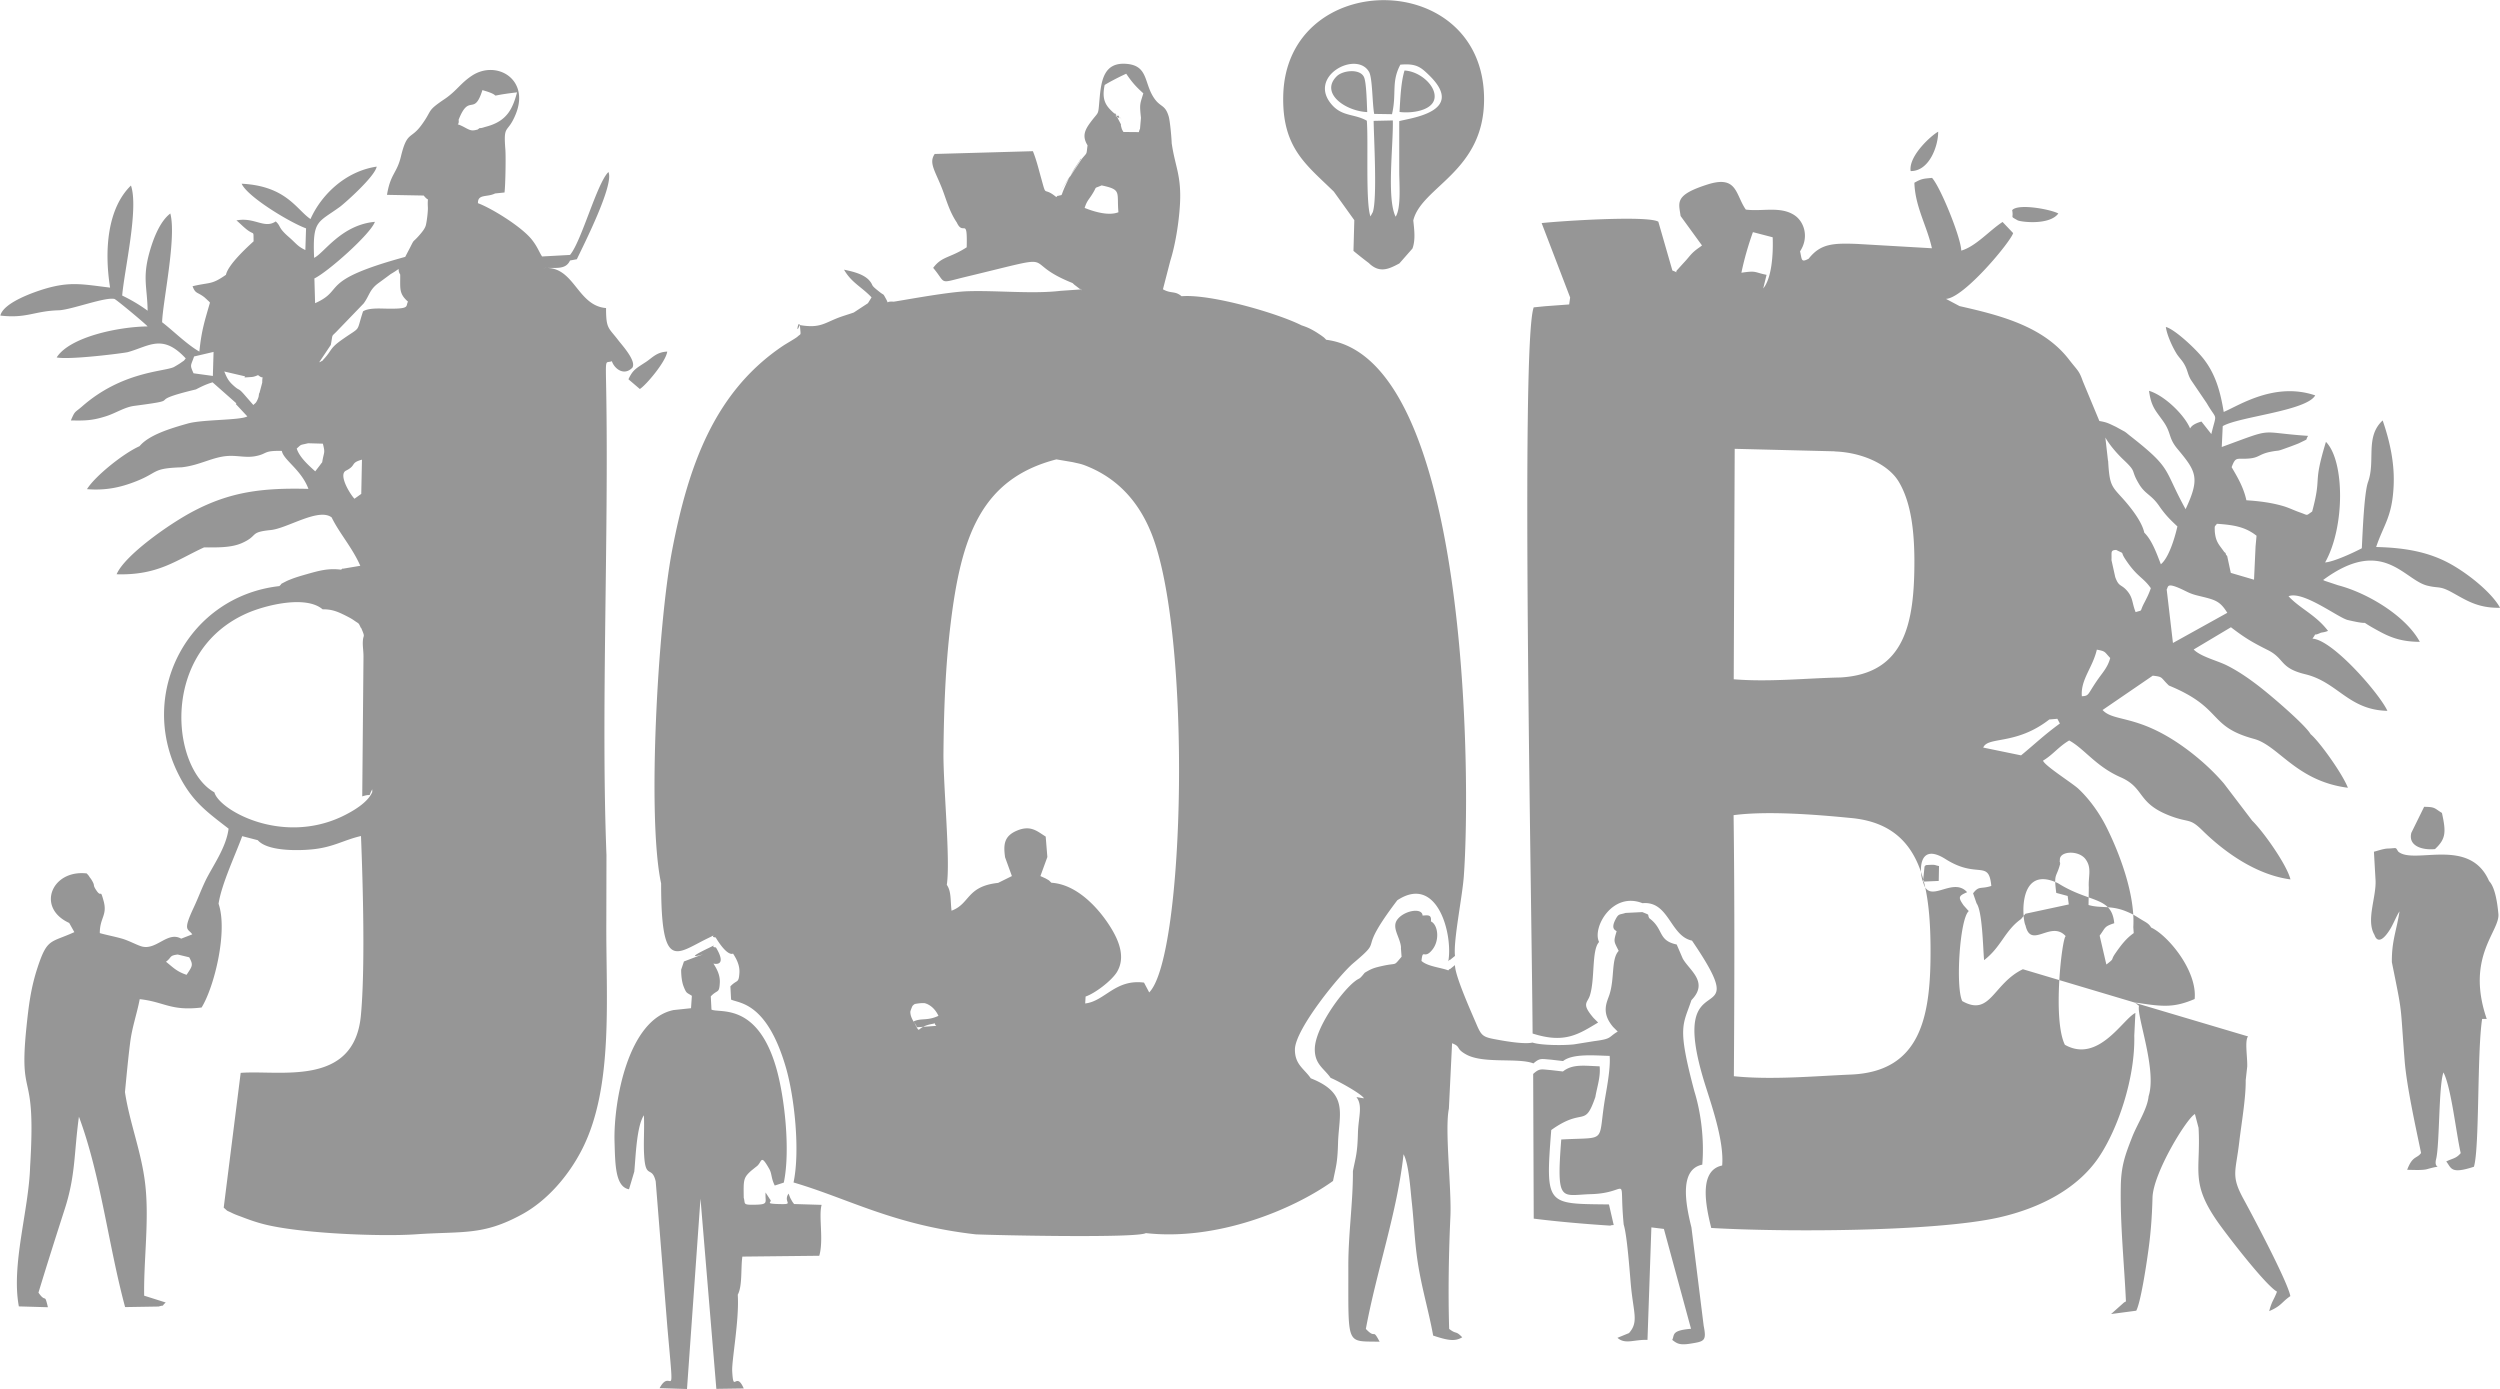 <svg xmlns="http://www.w3.org/2000/svg" width="150mm" height="315.083" viewBox="0 0 179.74 99.9" shape-rendering="geometricPrecision" text-rendering="geometricPrecision" image-rendering="optimizeQuality" fill-rule="evenodd" clip-rule="evenodd"><path d="M123.03 88.29c5.05.3 16.03.29 20.67-.75 3.1-.7 5.71-2.14 7.19-4.32 1.38-2.04 2.63-5.69 2.56-8.76l.08-1.63c-.9.43-2.66 3.65-5.07 2.29-.9-1.83-.2-7.7.06-7.81-1.06-1.18-2.49.97-2.89-.77-.24-.42-.58-4.42 2.33-3.04 2.3 1.45 3.87.93 4.05 2.88-.75.24-.62.32-1.05.89l.48 2.07.03-.01c.62-.48.23-.23.63-.8.45-.65.8-1.08 1.31-1.44l-.03-.43c.14-2.36-1-5.32-1.91-7.15-.51-1.03-1.24-2.05-2.03-2.79-.41-.39-2.46-1.68-2.55-2.03.72-.43 1.11-1 1.88-1.45 1.1.6 1.92 1.87 3.71 2.65 1.78.79 1.12 1.87 3.63 2.8 1.3.48 1.32.12 2.22 1 1.58 1.56 3.87 3.21 6.35 3.54-.26-1.05-1.94-3.43-2.75-4.22l-2.04-2.68c-.74-.86-1.54-1.59-2.39-2.25-3.65-2.81-5.47-2.1-6.33-3.03l3.61-2.47c.77.09.53.11 1.16.71 3.95 1.63 2.76 2.93 6.13 3.84 1.76.48 3.04 3.04 6.74 3.51-.42-1.06-2.08-3.36-2.68-3.85-.39-.68-2.9-2.83-3.81-3.52-.62-.47-1.33-.98-2.2-1.42-.69-.35-1.89-.63-2.4-1.15l2.68-1.6c.96.73 1.43 1.03 2.65 1.64 1.24.62.83 1.29 2.7 1.74 2.34.57 3.1 2.57 5.9 2.63-.57-1.24-3.95-5.12-5.39-5.19.4-.55-.07-.11.59-.42.07-.03.29-.03.53-.14-.9-1.17-1.99-1.58-2.84-2.49 1.04-.42 3.58 1.55 4.26 1.71 2.21.52.26-.26 2.37.87.9.48 1.67.69 2.81.7-.96-1.8-3.67-3.49-5.88-4.07l-.93-.31a.607.607 0 01-.14-.07c4.27-3.15 5.79-.04 7.46.4.85.22.89 0 1.76.47 1.08.59 1.88 1.16 3.5 1.13-.56-1.03-2.15-2.35-3.51-3.12-1.56-.88-3.27-1.2-5.4-1.25.54-1.6 1.13-2.14 1.25-4.26.11-1.82-.31-3.46-.78-4.84-1.28 1.18-.5 2.88-1.05 4.42-.28.77-.39 3.58-.45 4.77-.54.29-2.02.98-2.64 1.02 1.44-2.55 1.41-7.3.06-8.67-.98 3.23-.27 2.32-.99 5.01-.48.33-.25.28-.92.05-.4-.14-.74-.32-1.19-.45-.83-.24-1.69-.35-2.62-.41-.2-.93-.65-1.68-1.06-2.38.3-.8.36-.55 1.23-.62.77-.06.72-.32 1.59-.49.73-.14.3.03 1.26-.32.18-.06.72-.27.76-.29.81-.4.4-.15.66-.53-3.73-.25-2.28-.64-6.21.8l.07-1.5c1.15-.68 6.02-1.09 6.65-2.21-2.92-.99-5.48.73-6.58 1.19-.25-1.56-.63-2.77-1.45-3.82-.58-.74-2.08-2.13-2.71-2.29.07.53.42 1.33.73 1.85.19.33.4.49.59.82.27.47.23.7.48 1.13l1.14 1.68c.77 1.33.72.59.33 2.22l-.71-.9c-.73.21-.76.45-.82.49-.39-.94-1.8-2.35-2.95-2.7.16 1.17.48 1.42 1.02 2.19.61.87.35 1.17 1.02 1.98 1.35 1.62 1.65 2.08.59 4.34-1.64-2.96-.89-2.85-4.04-5.31l-.22-.18c-.03-.02-.08-.06-.11-.08l-.64-.35c-.53-.25-.62-.32-1.19-.42l-1.19-2.86c-.27-.78-.37-.75-1.01-1.58-1.87-2.41-5.04-3.18-7.85-3.82l-.98-.52c1.3-.06 4.66-4.12 4.83-4.73l-.76-.8c-.93.6-1.92 1.76-2.97 2.06-.02-.93-1.48-4.54-2.1-5.23-.62.06-.75.05-1.27.35.05 1.73.92 3.14 1.26 4.71l-5.35-.31c-1.77-.07-2.66-.02-3.51 1.06-.56.3-.48.07-.62-.53.67-1.01.3-2.16-.44-2.62-1-.63-2.29-.23-3.46-.38-.76-1.09-.6-2.5-2.77-1.8-2.38.76-2.05 1.28-1.92 2.26l1.54 2.12-.16.12c-.64.44-.66.6-1.13 1.1-.1.11-.43.47-.44.49-.35.29.25.33-.4.09l-1.01-3.51c-.78-.46-7.02-.05-8.39.1l2.05 5.35-.07.5-1.76.13-.79.08c-.95 2.52-.15 41.81-.08 52.21 2.3.74 3.29.06 4.71-.79l-.33-.33c-.88-1.03-.45-1.06-.27-1.59.39-1.18.12-3.3.67-3.87-.51-1.02.95-3.65 3.12-2.79 1.91-.18 1.98 2.36 3.56 2.69 4.78 7.02-1.92 1.03.89 10.18.48 1.55 1.43 4.2 1.28 5.99-1.64.34-1.24 2.7-.78 4.51zm30.49-16.18l.27.21c-.19.71 1.3 4.59.69 6.5-.09.93-.83 2.01-1.2 2.98-.48 1.23-.78 2.03-.8 3.52-.05 2.77.25 5.56.37 8.25-.04.03-.11.06-.14.08l-.93.83 1.81-.24c.32-.59.72-3.26.81-3.9.22-1.46.32-2.73.36-4.22.04-1.77 2.47-5.73 3.05-6.02l.26.99c.18 3.08-.63 3.91 1.4 6.8.68.96 3.39 4.49 4.24 4.98-.24.64-.36.64-.56 1.4.89-.38.88-.64 1.52-1.08-.18-1.01-2.7-5.76-3.35-6.95-.95-1.73-.57-1.97-.32-4.16.15-1.27.48-3.17.46-4.41l.11-.99c.02-.67-.18-1.78.04-2.14v.01l.01-.01.01-.02zm.01-.01l.01-.01c.09.01.15.02.19.02 1.83.29 2.63.33 4.06-.28.2-2.04-1.93-4.59-3.13-5.14-.18-.31-.38-.37-.78-.62-.36-.22-.53-.35-1.06-.56-1.08-.43-1.83-.19-2.66-.44l.02-1.27c-.05-.8.24-1.39-.24-2.03-.48-.64-1.81-.59-1.84.01-.05.83-.02-.15.02.33-.27 1.04-.47.63-.28 2.09l.82.22.08.61-3.12.67-.31.38c-.51.36-.86.79-1.31 1.44-.4.57-.73 1.03-1.34 1.51h-.01c-.08-.9-.12-3.5-.54-4.08l-.25-.72c.43-.57.55-.28 1.31-.53-.18-1.94-.99-.47-3.29-1.93-2.1-1.33-1.85 1.2-1.62 1.62l.11-1.1c.24-.09-.27-.07.49-.11.29-.01.28.04.55.09l-.02 1.07-1.13.05c.4 1.75 2.11-.42 3.17.76-.61.27-.67.35-.25.95l.24.27c.03.04.09.09.13.14-.65.54-.96 5.48-.47 6.47 2.03 1.15 2.21-1.26 4.36-2.29zm-105.09.52c-3.3.66-4.34 6.62-4.26 9.47.05 1.59.04 3.24 1.04 3.42l.38-1.27c.1-1.01.16-3.25.69-4.05.05.99-.04 1.93.02 2.89.1 1.75.55.69.83 1.86l.84 10.5c.54 6.05.31 2.72-.56 4.37l1.97.06.97-13.69 1.14 13.68 1.97-.03c-.57-1.31-.74.41-.83-1.25-.04-.77.52-3.71.4-5.49.34-.63.21-1.87.33-2.74l5.53-.06c.33-1.13-.06-2.86.17-3.66l-1.98-.06c-.14-.18-.11-.14-.27-.43-.02-.04-.11-.28-.13-.32-.43.66.52.79-.76.75-1-.03-.37-.13-.56-.32l-.33-.51c-.05.71.26.86-.75.88-.93.02-.69-.06-.82-.5-.02-1.3-.03-1.43.53-1.94l.36-.29c.45-.29.28-1.01.93.13.22.37.13.66.41 1.22l.65-.21c.48-2.27.07-6.14-.55-8.27-1.37-4.71-4.07-3.89-4.65-4.17l-.05-.95c.49-.52.61-.18.65-.99.03-.59-.27-1.07-.46-1.37 0 0 1.05.29.18-1.16-.53-.03.32-.36-.58.07-2.37 1.15.73.05-.83.6l-.89.34-.2.59c0 .44.05.87.17 1.19.22.56.23.44.6.69l-.06.89-1.23.13zm49.61 6.35l-.53-.09c.48.61.14 1.44.11 2.6-.04 1.46-.15 1.66-.36 2.72.01 2.3-.34 4.5-.33 6.93.01 5.74-.19 5.28 2.25 5.34-.54-1.03-.24-.13-.99-.92.78-4.21 2.26-8.41 2.71-12.56.38.7.49 2.5.58 3.33.13 1.15.19 2.34.32 3.52.26 2.35.84 4.05 1.23 6.19.98.32 1.55.46 2.09.12-.51-.52-.38-.17-.94-.6-.08-2.64-.03-5.47.09-8.09.09-1.98-.42-6.25-.11-7.74l.23-4.71c.67.26.23.37 1 .8 1.24.7 3.75.22 4.85.65.47-.41.57-.32 1.26-.27l.87.1c.7-.55 2.24-.4 3.35-.37.07.79-.17 2.13-.31 2.93-.59 3.43.26 2.89-3.17 3.08-.36 4.64 0 3.99 2.14 3.93 2.9-.08 1.98-1.66 2.35 2.19.24.76.42 3.25.51 4.28.18 2.06.59 2.71-.13 3.52l-.83.34c.56.5 1.2.11 2.16.15l.28-8.09.9.11 1.95 7.18c-1.44.12-1.17.44-1.35.8.32.24.5.4 1.3.27 1.01-.16 1.18-.19.96-1.29l-.88-7.07c-.5-1.98-.79-4.19.78-4.51.15-1.79-.09-3.73-.57-5.28-1.25-4.7-.82-4.72-.21-6.55 1.28-1.31-.17-2.15-.63-3l-.43-1c-1.38-.29-.91-1.11-1.97-1.89-.18-.33.13-.18-.5-.44l-1.21.06c-.44.15-.49.02-.73.49-.36.7.05.76.09.83-.23.77-.2.7.15 1.41-.55.57-.28 1.97-.67 3.16-.18.54-.61 1.28.27 2.31l.33.33c-.71.42-.38.52-1.71.69l-1.43.23c-.7.08-2.35.08-2.99-.13-.48.12-1.63-.04-2.43-.19-1.13-.2-1.22-.24-1.61-1.16-.38-.89-1.54-3.47-1.53-4.22l-.36.29c-.02-.04-.09.06-.12.09-.56-.21-1.49-.28-1.93-.68.1-.96.18-.03.8-.83.53-.69.38-1.78-.12-2.01.05-.49-.18-.45-.6-.42-.03-.6-1.33-.36-1.81.28-.45.59.21 1.28.26 2.02l-.01.01.05.65c-.62.72-.25.41-1.38.66-.63.14-.78.2-1.27.49-.49.61-.29.27-.8.69-.97.81-2.77 3.32-2.79 4.79-.01 1.11.66 1.39 1.14 2.08.39.15 2.07 1.05 2.38 1.44zm-32.39-6.76c.34-.07.61-.1.83-.08.36.1.74.39.98.91-.82.38-1.24.14-1.78.4l.07.13c-.23-.33-.32-.61-.31-.84.03-.11.08-.24.15-.4a.7.7 0 01.19-.15l-.14.03zm.99-.05c.02 0 .04.01.06.02-.02-.01-.04-.01-.06-.02zm-.89 1.42c.35.65.19.48.59.26.14-.08.35-.16.67-.22.44-.08.01-.11.3.14l-.97.07-.42.03c-.06-.12-.11-.22-.17-.29zm16.86-2.23l-.37-.7c-2.07-.27-2.82 1.34-4.23 1.5l.03-.5c.66-.22 1.84-1.11 2.24-1.74.65-1.05.15-2.23-.33-3.05-.83-1.41-2.45-3.27-4.37-3.39-.21-.19-.08-.12-.4-.3-.01-.01-.35-.16-.39-.18l.5-1.37-.12-1.47c-.59-.36-1.06-.85-2.06-.43-.96.4-.98 1.04-.86 1.92l.49 1.35-.99.49c-2.29.25-2 1.5-3.35 2-.09-.77-.01-1.39-.34-1.86.27-1.77-.26-7.11-.24-9.48.03-3.13.14-6.2.51-9.25.75-6.21 2.14-10.45 7.61-11.86l1.18.2c.5.12.6.11 1.14.34 2.14.9 3.61 2.54 4.5 4.75 2.93 7.26 2.43 30.38-.14 33.03zm79.02 3.16zm0 0zm0 0zm0 0zm-57.03-5.77c-.13-1.08.51-4.16.63-5.69.53-7.06.38-37.31-9.89-38.62-.17-.17-.11-.13-.36-.31-.07-.05-.33-.22-.38-.25-.4-.24-.62-.34-1.04-.48-1.67-.85-6.51-2.27-8.62-2.09-.48-.41-.74-.16-1.34-.5l.53-2.05c.35-1.1.61-2.68.69-3.98.13-2.14-.34-2.75-.59-4.47-.01-.38-.12-1.62-.22-1.94-.25-.83-.56-.64-1-1.24-.8-1.1-.42-2.41-2.05-2.53-1.59-.12-1.8 1.16-1.92 2.55-.11 1.22-.02.81-.63 1.63-.41.55-.65 1-.23 1.68-.1.71.01.46-.41.97l-1.81 2.73-.04.01c-.96-.79-.67.11-1.07-1.33-.19-.67-.33-1.29-.6-1.96l-7.06.2c-.44.64.02 1.19.53 2.49.31.8.52 1.64 1.06 2.44.47 1.02.77-.5.71 1.78-1.22.79-1.78.63-2.41 1.48.98 1.16.34 1.13 2.32.65 7.38-1.77 3.62-1.19 7.7.44.25.23.02.03.39.32.63.49-.04-.1.2.14l-1.45.1c-1.99.24-4.62-.04-6.7.03-1.51.05-5.2.76-5.32.75-.64-.06-.26.27-.56-.25-.22-.4-.06-.14-.51-.51-.62-.49-.33-.36-.64-.74-.4-.48-1.21-.67-1.84-.8.54.94 1.25 1.22 1.98 1.99l-.26.42-1.02.67c-.39.14-.8.25-1.2.41-.97.39-1.3.73-2.69.49-.34.93-.03-.76.04.27.04.5.06.33-.2.57-.12.11-.87.54-1 .63-5.01 3.34-6.86 8.75-8.01 14.73-1.02 5.33-1.81 19.24-.79 23.95 0 6.38 1.08 5.05 3.34 3.95.9-.43.05-.1.58-.07.88 1.45 1.25 1.16 1.25 1.16.19.3.49.78.46 1.37-.05.81-.16.47-.65.99l.05.95c.58.28 2.57.17 3.94 4.88.62 2.14 1.03 6 .55 8.27 3.93 1.15 7.19 3.06 13.1 3.73 1.6.07 11.61.28 12.23-.09 5.09.57 10.55-1.66 13.46-3.75.21-1.06.32-1.26.36-2.72.06-2.1.81-3.57-1.96-4.66-.47-.69-1.15-.98-1.14-2.08.02-1.46 3.24-5.4 4.21-6.21 2.35-1.98.06-.44 3.15-4.51 2.88-1.9 4.01 2.45 3.67 4.38.04-.04.11-.13.12-.09l.36-.29zm5.62 8.47l.04 10.41c1.66.21 3.61.38 5.3.49.45.03 0 0 .45-.03l-.34-1.48c-4.48-.06-4.58.15-4.15-5.35 2.36-1.69 2.38-.09 3.17-2.37.14-.8.38-1.43.31-2.21-1.12-.04-1.95-.18-2.64.37l-.87-.1c-.69-.05-.8-.15-1.26.27zM98.44 18.94c.77.73 1.44.39 2.17 0l.94-1.07c.23-.61.13-1.37.06-2.02.59-2.44 5.12-3.5 5.09-8.77-.06-9.41-14.22-9.37-14.44-.21-.09 3.78 1.67 4.98 3.64 6.91l1.47 2.05-.06 2.21c.35.29.7.57 1.14.9zm38.93-6.64c1.34.02 1.99-1.81 1.98-2.83-.42.21-2.14 1.71-1.98 2.83zm7.3 2.81c.12.62-.19.4.39.73.21.12 2.29.38 2.93-.49-.56-.3-2.86-.73-3.31-.25zM45.18 27.27l.82.7c.44-.27 1.87-1.96 1.97-2.69-.77.03-1.09.46-1.54.75-.7.46-.93.55-1.25 1.24zm-28.23 1.78l.83.89c-.54.29-3.21.21-4.28.51-1.24.35-2.8.82-3.47 1.63-1.15.51-3.2 2.15-3.78 3.09 1.36.11 2.43-.13 3.52-.56 1.65-.65 1.13-.94 3.28-1.01 1.32-.14 2.26-.77 3.39-.82.67-.03 1.3.15 1.96.01.85-.17.5-.4 1.86-.37.11.65 1.4 1.35 1.91 2.73-3.36-.09-5.64.23-8.24 1.59-1.73.9-4.98 3.19-5.55 4.55 2.97.09 4.28-1.01 6.28-1.93.97 0 1.94.03 2.72-.31 1.24-.55.49-.78 2.08-.94 1.2-.12 3.44-1.62 4.38-.91.56 1.15 1.48 2.16 2.06 3.48l-1.25.21c-.02-.04-.09.04-.13.07-.93-.12-1.61.08-2.46.32-.42.12-.73.21-1.05.33-.15.06-.29.11-.43.18-.56.29-.22.1-.5.35-6.52.74-10.18 7.62-7.29 13.46.98 1.99 2 2.71 3.64 3.98-.17 1.37-1.15 2.69-1.66 3.74-.36.76-.49 1.17-.86 1.96-.8 1.71-.39 1.46-.09 1.9l-.8.31c-.97-.56-1.78.85-2.83.56-.36-.1-.92-.42-1.45-.57-.57-.16-1.04-.24-1.57-.39 0-1.11.55-1.27.28-2.29-.27-.99-.13-.2-.52-.77-.33-.49-.03-.26-.39-.83-.25-.32-.03-.09-.31-.4-2.52-.29-3.65 2.47-1.26 3.56l.37.66c-1.71.78-1.94.42-2.63 2.5-.5 1.51-.65 2.75-.82 4.4-.55 5.44.72 2.66.27 9.95-.09 3.15-1.37 7.05-.81 10.06l2.09.06c-.26-1.09-.12-.24-.68-1.05.62-2.04 1.24-3.99 1.88-5.98.8-2.46.67-4.07 1.03-6.67 1.57 4.22 2.12 9.24 3.32 13.69l2.41-.04c.61-.18.06.12.51-.29l-1.55-.49c-.04-2.62.38-5.46.07-8.07-.27-2.29-1.13-4.41-1.45-6.57.11-1.14.23-2.43.37-3.53.14-1.15.5-2.12.69-3.15 1.77.19 2.22.87 4.45.6.91-1.47 1.9-5.48 1.22-7.46.21-1.41 1.22-3.54 1.7-4.86l1.12.29c.69.8 2.89.76 3.9.66 1.54-.15 2.26-.67 3.52-.96.14 3.48.31 9.58-.01 12.93-.5 5.15-5.86 3.88-8.64 4.1l-1.22 9.69c.39.34.11.14.65.41.23.11.48.19.71.28.55.21.99.36 1.49.49 2.59.68 8.42.91 10.92.74 3.47-.24 4.86.11 7.7-1.45 1.75-.96 3.32-2.72 4.33-4.73 2.24-4.47 1.68-10.81 1.71-16.25l.01-4.84c-.4-10.22.17-22.8-.02-33.5-.04-2.38-.07-1.82.41-2.01.15.49.84 1.11 1.47.47.31-.47-.71-1.59-.99-1.95-.73-.96-.9-.82-.9-2.34-2.12-.17-2.28-3.11-4.52-2.87.84-.07 1.6.17 1.93-.55l.49-.09c.52-1.09 2.7-5.39 2.27-6.27-.83.81-1.93 4.97-2.76 5.96l-2.01.11c-.21-.31-.32-.68-.72-1.19-.72-.93-2.91-2.28-3.89-2.64-.02-.68.66-.41 1.23-.7l.68-.07c.07-.55.1-2.63.06-3.1-.15-1.89.15-1.06.75-2.54 1.02-2.52-1.4-3.91-3.15-2.76-.82.54-1.1 1.09-1.95 1.67-1.38.93-.84.75-1.71 1.92-.75 1.01-1.01.4-1.45 2.23-.3 1.23-.75 1.22-1 2.75l2.64.05c.45.56.25-.1.3.87.01.27-.08 1.06-.16 1.31-.07.21-.24.43-.46.68-.52.59-.32.21-.65.86l-.36.69c-6.35 1.74-4.25 2.34-6.48 3.33l-.05-1.78c.96-.46 4.04-3.19 4.35-4.07-2.43.22-3.67 2.27-4.37 2.59-.12-2.74.25-2.5 1.87-3.68.25-.18 2.49-2.14 2.63-2.88-2.28.34-4 2.06-4.76 3.77-1-.67-1.74-2.38-4.95-2.54.42.95 3.48 2.79 4.63 3.21l-.05 1.56c-.58-.28-.64-.46-1.18-.93-.82-.71-.54-.75-.95-1.13-.82.56-1.53-.33-2.83-.07.09.05.44.4.61.54.73.63.6.07.63.96-.47.43-1.83 1.67-1.99 2.41-1.07.74-1.09.51-2.4.82.21.57.34.39.87.81l.26.24c.03.03.09.08.12.13-.36 1.26-.61 1.98-.76 3.52-.9-.51-1.95-1.56-2.68-2.11.04-1.44 1.05-6.09.59-7.82-.72.55-1.21 1.73-1.52 2.87-.48 1.78-.14 2.44-.11 4.12-.61-.44-1.17-.77-1.83-1.09.15-1.81 1.2-6.27.63-7.91-1.66 1.61-1.94 4.57-1.5 7.34-1.93-.23-2.84-.46-4.67.08-.77.23-3 .99-3.22 1.93 1.9.22 2.43-.33 4.2-.38.89-.03 3.38-.99 4.02-.81.34.22 2.14 1.72 2.37 1.97-2.07.02-5.6.75-6.54 2.23.94.19 4.83-.31 5.11-.38 1.55-.43 2.5-1.35 4.17.45-.19.23-.04.09-.36.32-.06.05-.5.31-.51.31-.74.33-3.73.32-6.59 2.83-.53.46-.49.28-.8 1 1.02.02 1.54.01 2.49-.29.75-.23 1.36-.67 2.09-.76 3.88-.51.41-.22 4.41-1.18.35-.18.72-.37 1.2-.51L16.99 29zm1.68-.78c-.05.24-.01.2-.1.42-.14.33-.18.28-.32.43l-.67-.77c-.44-.5-.3-.21-.77-.64-.35-.32-.44-.5-.65-1l1.41.33c.31.09-.38.13.52.07.21-.01.38-.09.5-.14.47.39.3-.15.3.54l-.2.75zm134.92 15.75c-.27-.66-.18-1.01-.59-1.51-.45-.54-.61-.27-.88-1.02l-.27-1.22c.03-.57-.1-.71.34-.73.71.36.23.03.67.69.85 1.28 1.26 1.26 1.82 2.06-.15.43-.26.64-.46 1.03-.39.73-.06.51-.63.69zM15.35 25.29l-.05 1.74-1.39-.19c-.28-.63-.2-.51.04-1.21l1.41-.33zm109.29 33.32c2.44-.32 5.94-.04 8.39.2 4.81.42 5.73 4.25 5.77 9.23.04 4.9-.6 8.99-5.7 9.22-2.64.11-5.71.4-8.44.12.04-6.24.06-12.53-.02-18.77zM80.43 8.34c.14.1.17.18.17.26.01-.08-.02-.15-.15-.25l-.31-.19.3.17zm.16.28c0 .02-.01.04-.01.06 0-.02.01-.04.01-.06zm-.05.28v0zm44.66 10.72c.2-.99.52-2.07.83-2.93l1.42.37c.05 1.23-.07 2.95-.68 3.68l.24-.98c-.91-.18-.69-.32-1.81-.15zm34.72 20.07c-.36-.52-.61-.7-.68-1.46-.02-.51-.01-.33.15-.57 1.18.08 2.03.21 2.85.86l-.07.77-.11 2.39-1.67-.49-.26-1.21c-.02-.04-.08-.06-.1-.15-.01-.09-.06-.1-.11-.14zM34.31 9.32c-.37.1-.48.07-.85-.13-.9-.49-.41.01-.49-.58.77-1.96 1.1-.19 1.71-2.13 1.82.51-.16.47 2.49.16-.31 1.18-.72 1.97-1.93 2.38-.24.08-.28.08-.47.14-.45.14-.1-.08-.46.17zm45.82-1.15c-.65-.56-.93-.99-.71-2.06.38-.24 1.13-.62 1.55-.81.43.64.73.96 1.23 1.41-.24.8-.28.74-.17 1.76l-.07.81c-.01-.02-.05.1-.08.22l-1.11-.01-.02-.03v-.01l-.02-.03-.01-.01-.01-.02-.01-.02-.01-.02-.01-.02-.02-.04-.01-.03-.01-.03v-.02l-.02-.05v-.01l-.01-.02v-.01l-.01-.05-.01-.02v-.11l-.41-.79zm.3.17l-.02-.01H80.18l.3.17zM26.1 22.38c-.52 1.58-.09 1.05-1.44 1.99-1.02.71-.75.78-1.42 1.49-.03.03-.1.14-.12.11-.02-.04-.08.08-.17.07l.83-1.24c.17-.88 0-.52.48-1.03l1.88-1.95c.43-.58.41-1 1.1-1.49.07-.05.83-.61.84-.62.91-.53.39-.43.69.03.01 1.01-.11 1.36.56 1.95-.2.33.23.54-1.62.5-.46-.01-1.22-.05-1.6.19zm74.52-14.32c.06-1.01.1-2.13.36-2.99.98.05 2.01.87 2.15 1.67.21 1.16-1.52 1.44-2.51 1.31zm-2.32 0c-1.61-.08-3.42-1.39-2.18-2.59.43-.41 1.64-.55 1.94.06.19.37.21 2.03.24 2.53zm-17.89 7.2c-.66.26-1.63.01-2.43-.31.15-.47.26-.55.49-.9.49-.75.08-.43.73-.72 1.47.31 1.08.48 1.21 1.93zm-2.67-3.87c-.04.05-.09.06-.11.15l-.37.56c-.16.26-.3.51-.43.77-.75 1.47-.27 1.05-.82 1.23l1.73-2.7zM23.16 33.24c-.11.13-.12.16-.23.3l-.27.35c-.44-.4-1.14-1.01-1.33-1.64.37-.33.2-.23.82-.38l1.06.03c.18.72.08.53-.05 1.34zm2.8 11.9c.35.82.12.37.12 1.13 0 .27.05.58.05.94l-.09 10.05c.81-.26.35.17.72-.51v.2c-.33.77-1.41 1.39-2.18 1.76-4.37 2.06-8.83-.48-9.17-1.74-3.12-1.74-3.93-10.12 2.35-12.88 1.27-.56 4.21-1.32 5.43-.28.65-.01 1.06.16 1.57.41.18.09.48.24.65.36.45.32.33.15.54.58zm134.18-1.08l-3.91 2.17-.45-3.85c.13-.18-.04-.53 1.07-.02.45.21.61.33 1.19.47 1.17.29 1.54.33 2.09 1.22zm-28.23-11.6c1.9.06 3.81.88 4.59 2.15.93 1.53 1.13 3.68 1.14 5.66.01 4.53-.67 8.17-5.31 8.44-2.46.05-5.11.34-7.68.13l.07-16.57 7.2.18zM25.97 35.51l-.49.35c-.34-.36-1.17-1.74-.61-2.02.78-.39.28-.55 1.15-.79l-.05 2.45zm146 33.67c.8 3.96.58 2.76.92 7.09.14 1.8.79 4.75 1.18 6.63-.29.42-.61.17-1 1.21.38 0 1.09.05 1.44-.05 1.33-.38.43.13.64-.71.26-1.05.18-5.33.53-6.24.56 1.08.9 4.31 1.24 5.8-.33.4-.61.38-1.04.6.38.48.3.93 1.99.38.41-1.35.22-8.2.59-10.63h.33c-1.53-4.46.95-6.29.84-7.54-.08-.87-.25-1.94-.67-2.37-1.4-3.22-5.4-1.15-6.53-2.12-.23-.35-.06-.24-.75-.22-.31.01-.69.15-1 .23l.11 1.94c.11 1.26-.71 2.96-.07 4.04.01.01.25.99 1.12-.4.23-.37.49-1.03.68-1.29-.22 1.41-.57 2.13-.55 3.66zm3.1-8.13c.78-.73.81-1.2.5-2.6-.57-.35-.47-.43-1.28-.44l-.92 1.87c-.24.94.77 1.26 1.7 1.17zm-162.3 7.58l.83.2c.3.56.24.61-.19 1.26-.73-.24-1.01-.57-1.48-.94.44-.33.21-.44.84-.52zM100.6 8.72v3.58c0 .9.15 2.67-.26 3.28-.65-1.32-.16-5.13-.2-6.92l-1.38.03c.01 1.13.27 5.57-.06 6.56l-.17.31c-.36-1.02-.14-5.34-.26-6.88-.87-.5-1.72-.29-2.47-1.1-1.9-2.07 1.73-3.99 2.63-2.41.25.43.23 2.29.37 3.02l1.28.02c.35-1.51-.07-2.29.6-3.56 1.18-.11 1.5.21 2.09.78 2.68 2.63-1.48 3.07-2.17 3.28zm50.96 24.41l-.19-1.67c.31.54.83 1.15 1.33 1.62.97.92.45.65 1.09 1.72.45.75.88.75 1.45 1.58.47.68.82 1.01 1.31 1.47-.2.88-.63 2.27-1.19 2.72-.29-.75-.64-1.74-1.19-2.27-.17-.8-.96-1.79-1.48-2.38-.87-.97-1.02-.98-1.12-2.79zm-.8 13.58c.65.12.53.15.96.6-.18.69-.58 1.08-.96 1.64-.69 1.01-.55 1.08-1.08 1.11-.1-1.2.78-2.05 1.08-3.36zm-3.42 5.02l.58-.05.18.34c-1.15.84-1.78 1.46-2.79 2.29l-2.72-.56c.33-.82 2.35-.15 4.75-2.02z" fill="#969696"/></svg>